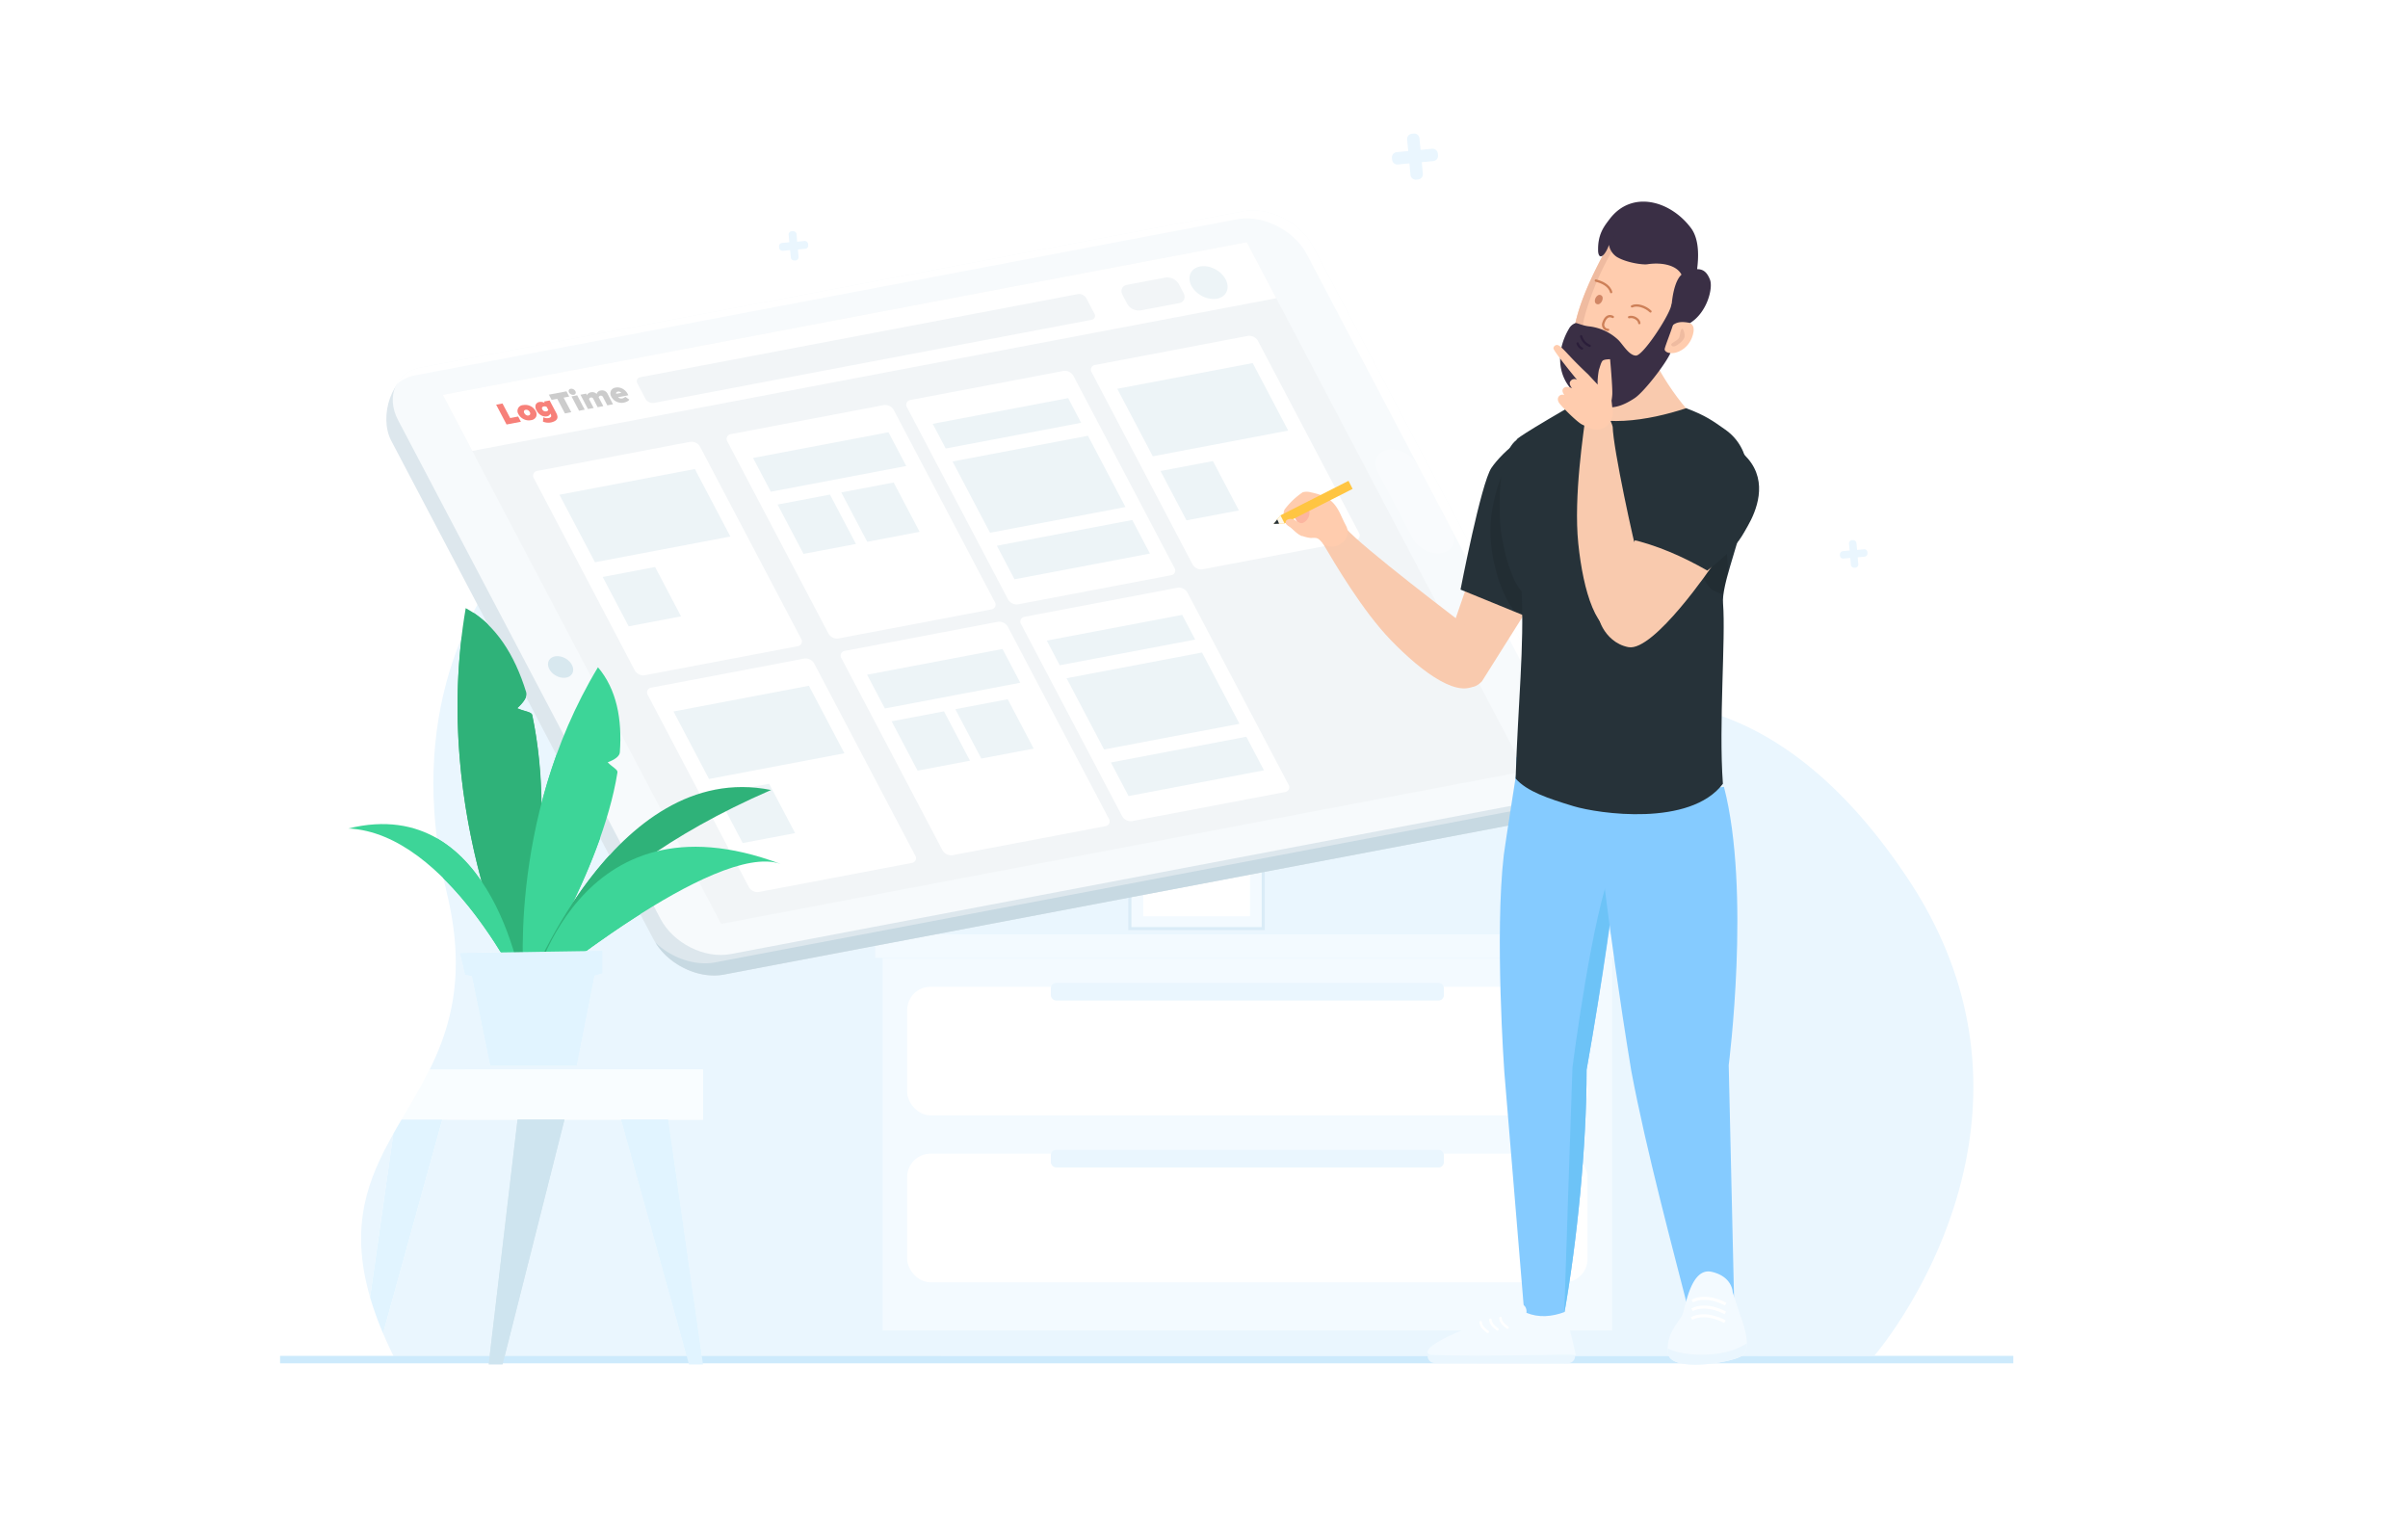 <svg xmlns="http://www.w3.org/2000/svg" xmlns:xlink="http://www.w3.org/1999/xlink" viewBox="0 0 1109.44 701.25"><defs><style>.cls-1,.cls-28,.cls-33,.cls-34{fill:none;}.cls-2{isolation:isolate;}.cls-17,.cls-3{fill:#fff;}.cls-4{fill:#eaf6fe;}.cls-5{fill:#2fb279;}.cls-6{fill:#3dd598;}.cls-7{fill:#e1f4ff;}.cls-8{fill:#f9fdff;}.cls-9{fill:#cee4ef;}.cls-10{fill:#f3faff;}.cls-11{fill:#dff2fd;stroke:#cdeafc;stroke-miterlimit:10;stroke-width:3.44px;}.cls-12{fill:#daecf7;}.cls-13{fill:#dde7ed;}.cls-14{fill:#c7d9e2;}.cls-15{fill:#f7fafc;}.cls-16{fill:#d8e8ef;}.cls-17{opacity:0.2;}.cls-18{clip-path:url(#clip-path);}.cls-19{fill:#f2f5f7;}.cls-20{fill:#edf4f7;}.cls-21{fill:#f78079;}.cls-22{fill:#ccc;}.cls-23{fill:#85cbff;}.cls-24{fill:#6dc3f7;}.cls-25{fill:#f9caae;}.cls-26{fill:#263239;}.cls-27,.cls-32{opacity:0.1;}.cls-28{stroke:#fff;stroke-width:1.16px;}.cls-28,.cls-33,.cls-34{stroke-linecap:round;}.cls-29{fill:#ffccae;}.cls-30{fill:#efbba0;}.cls-31{fill:#3a2f45;}.cls-32{mix-blend-mode:multiply;}.cls-33{stroke:#2b1e3a;stroke-linejoin:round;}.cls-33,.cls-34{stroke-width:1.06px;}.cls-34{stroke:#cd7f57;}.cls-35{fill:#d18665;}.cls-36{fill:#fcb6a0;}.cls-37{fill:#ffc542;}.cls-38{fill:#fff9eb;}</style><clipPath id="clip-path"><polygon class="cls-1" points="574.01 110.77 703.18 356.25 332.76 426.6 203.59 181.12 574.01 110.77"/></clipPath></defs><g class="cls-2"><g id="Layer_2" data-name="Layer 2"><g id="Layer_1-2" data-name="Layer 1"><rect class="cls-3" width="1109.44" height="701.25"/><path class="cls-4" d="M203.79,515.77l-27.3,98.5c1.43,3.36,3,6.81,4.77,10.4l44.34,0,12.84-108.88Z"/><path class="cls-4" d="M221.88,406c-8-29.28-14.32-68.67-9.3-112-11,26.55-15.63,57.4-11.31,92.08C209.75,391,216.51,398.14,221.88,406Z"/><path class="cls-4" d="M675.79,351.62c-24.51,17.51-95.18,2.16-155.33-100.89a131.42,131.42,0,0,0-36.78-40.59v82.49h0V293h-.36L313,292.82l-48.1-.1-12.69,0-3.25,0c-.73,0-1.09,0-1.09,0s0-1.13,0-3.38,0-5.59,0-9.93c0-8.74,0-21.54-.08-37.87v-.36A169.35,169.35,0,0,0,218,282.27c11.85,7.84,19.56,20.93,24.38,36.56.61,2-.92,4.52-4.16,7.45,3.27,1.51,6.59,1.62,6.92,3.15a212.25,212.25,0,0,1,4.28,40.76A236.09,236.09,0,0,1,275.5,307.4c8.64,10.19,11.19,24,10.08,39.18-.13,1.76-2.13,3.3-5.6,4.61,2.12,2.21,4.71,3.32,4.5,4.63-3.24,20.3-11.87,42-20.55,60.05,19-28.7,49.95-60.26,91.33-51.93a330.58,330.58,0,0,0-52.43,28.21c15-3.65,33.7-2.79,56.8,5.88-19.62-7-62.15,20.2-89.6,40.13l7.52-.12v10.38l-3.68,1.05-8.16,41.42H225.9l-8.43-41.16L214.3,449l-2.37-10,18.84-.29c-6.37-10.31-15.41-23.17-26.39-34.08.48,2.31,1,4.62,1.55,7,8.74,36.46,2.12,60.67-8,81.17h126v23H307.82l15.5,108.85,540.31-.17S954.89,519,879.07,404.87C811.78,303.6,733.34,310.52,675.79,351.62Z"/><polygon class="cls-4" points="260.08 515.77 232.56 624.65 316.35 624.62 286.18 515.77 260.08 515.77"/><path class="cls-4" d="M170.5,597.63l10.72-75.26C169.57,543,160.88,564.42,170.5,597.63Z"/><path class="cls-5" d="M221.88,406c7.28,10.71,12,22.83,15,32.63l4-.06a273.66,273.66,0,0,1,8.63-68.42,212.25,212.25,0,0,0-4.28-40.76c-.33-1.53-3.65-1.64-6.92-3.15,3.24-2.93,4.77-5.47,4.16-7.45-4.82-15.63-12.53-28.72-24.38-36.56-2,3.83-3.78,7.78-5.45,11.81C207.56,337.37,213.91,376.76,221.88,406Z"/><path class="cls-6" d="M240.82,438.61l10-.16a235.54,235.54,0,0,1,13.15-22.58c8.68-18,17.31-39.75,20.55-60.05.21-1.31-2.38-2.42-4.5-4.63,3.47-1.31,5.47-2.85,5.6-4.61,1.11-15.15-1.44-29-10.08-39.18a236.09,236.09,0,0,0-26.05,62.79A273.66,273.66,0,0,0,240.82,438.61Z"/><path class="cls-6" d="M230.77,438.76l6.06-.09c-3-9.8-7.67-21.92-15-32.63-5.37-7.9-12.13-15-20.61-19.88q1.14,9.09,3.11,18.52C215.36,415.59,224.4,428.45,230.77,438.76Z"/><path class="cls-5" d="M251.52,438.44c7.72-16.76,23.11-39.45,51.31-46.29a330.58,330.58,0,0,1,52.43-28.21c-41.38-8.33-72.34,23.23-91.33,51.93a235.54,235.54,0,0,0-13.15,22.58Z"/><path class="cls-6" d="M251.52,438.44l18.51-.28c27.45-19.93,70-47.09,89.6-40.13-23.1-8.67-41.77-9.53-56.8-5.88C274.63,399,259.24,421.68,251.52,438.44Z"/><polygon class="cls-7" points="251.52 438.44 250.78 438.45 240.82 438.61 236.84 438.67 230.77 438.76 211.93 439.05 214.3 449.01 217.47 449.73 225.9 490.89 265.71 490.89 273.87 449.47 277.55 448.42 277.55 438.04 270.03 438.16 251.52 438.44"/><path class="cls-8" d="M238.44,515.77h85.44v-23h-126c-4,8.05-8.51,15.53-12.87,23h53.41Z"/><polygon class="cls-7" points="286.18 515.77 316.35 624.62 323.31 624.62 307.82 515.77 286.18 515.77"/><path class="cls-7" d="M185,515.77c-1.3,2.2-2.57,4.39-3.81,6.6L170.5,597.63a151,151,0,0,0,6,16.64l27.3-98.5Z"/><polygon class="cls-9" points="238.44 515.77 225.6 624.65 232.56 624.65 260.08 515.77 238.44 515.77"/><path class="cls-3" d="M247.91,279.18c0,4.38,0,7.73,0,10s0,3.45,0,3.45l1.13,0,3.29,0,12.77,0,48.17-.1,169.72-.18c0-25.95,0-53.67,0-82.69a141,141,0,0,0-30.05-16.22V235.1h-8.51V190.29c-2.62-.86-5.26-1.66-7.92-2.38V235.1h-8.52V185.85Q424,185,420,184.35v51.23h-8.51V183.15c-2.63-.31-5.28-.55-7.93-.74V235.1H395V182q-4-.1-7.92,0V235.1h-8.52V182.29a202,202,0,0,0-24.36,3V235.1h-8.51V187c-2.65.61-5.29,1.26-7.92,2v46.1h-8.52V191.5q-4,1.26-7.92,2.69V235.1h-8.51V197.47q-4,1.65-7.93,3.47V235.1H296.4v-30q-4,2.08-7.92,4.35V235.1H280V214.68a187.05,187.05,0,0,0-32,26.07v.49C248,257.6,247.93,270.43,247.91,279.18Zm36.38-29.24c-4.17,0-7.55-.16-7.55-.35s3.38-.35,7.55-.35,7.55.15,7.55.35S288.46,249.94,284.29,249.94Zm17.87,0c-4.17,0-7.55-.16-7.55-.35s3.38-.35,7.55-.35,7.55.15,7.55.35S306.33,249.94,302.16,249.94Zm17.88,0c-4.17,0-7.55-.16-7.55-.35s3.38-.35,7.55-.35,7.55.15,7.55.35S324.21,249.94,320,249.94Zm17.87,0c-4.17,0-7.55-.16-7.55-.35s3.38-.35,7.55-.35,7.56.15,7.56.35S342.09,249.94,337.91,249.94Zm17.88,0c-4.17,0-7.55-.16-7.55-.35s3.38-.35,7.55-.35,7.55.15,7.55.35S360,249.94,355.79,249.94Zm17.87,0c-4.16,0-7.55-.16-7.55-.35s3.39-.35,7.55-.35,7.56.15,7.56.35S377.84,249.94,373.66,249.94Zm17.88,0c-4.17,0-7.55-.16-7.55-.35s3.38-.35,7.55-.35,7.55.15,7.55.35S395.71,249.94,391.54,249.94Zm17.88,0c-4.17,0-7.56-.16-7.56-.35s3.39-.35,7.56-.35,7.55.15,7.55.35S413.59,249.94,409.42,249.94Zm17.87,0c-4.17,0-7.55-.16-7.55-.35s3.38-.35,7.55-.35,7.55.15,7.55.35S431.46,249.94,427.29,249.94Zm19.73-.38c-3.49,0-6.32-.16-6.32-.35s2.83-.35,6.32-.35,6.31.15,6.31.35S450.51,249.56,447,249.56Zm-84.87-63.38h8.51V235.1h-8.51Zm4.53,55.19c49.82,0,90.19.16,90.19.35s-40.37.35-90.19.35-90.19-.16-90.19-.35S316.87,241.37,366.68,241.37Z"/><path class="cls-3" d="M483.64,292.63h0V210.14h0c0,29,0,56.61,0,82.5Z"/><path class="cls-4" d="M247.75,279.32c0,4.34,0,7.67,0,9.93s0,3.38,0,3.38,0-1.18,0-3.45,0-5.62,0-10c0-8.75.05-21.58.08-37.94v-.49c-.1.12-.21.23-.32.34v.36C247.71,257.78,247.73,270.58,247.75,279.32Z"/><path class="cls-4" d="M313.19,292.45l-48.17.1-12.77,0-3.29,0-1.13,0s.36,0,1.09,0l3.25,0,12.69,0,48.1.1,170.32.18h.36v-.37h0c0-25.89,0-53.55,0-82.5-.25-.19-.51-.37-.77-.55,0,29,0,56.74,0,82.69Z"/><path class="cls-4" d="M452.84,235.1V193.36q-4.2-1.67-8.51-3.07V235.1Z"/><path class="cls-10" d="M436.41,235.1V187.91c-2.82-.76-5.66-1.44-8.52-2.06V235.1Z"/><path class="cls-4" d="M420,235.58V184.35q-4.23-.71-8.51-1.2v52.43Z"/><path class="cls-10" d="M403.53,235.1V182.41q-4.23-.3-8.51-.4V235.1Z"/><path class="cls-4" d="M387.1,235.1V182c-2.84.05-5.68.15-8.52.32V235.1Z"/><rect class="cls-10" x="362.15" y="186.18" width="8.51" height="48.92"/><path class="cls-4" d="M354.22,235.1V185.28q-4.26.78-8.51,1.75V235.1Z"/><path class="cls-10" d="M337.79,235.1V189c-2.86.77-5.69,1.61-8.52,2.5v43.6Z"/><path class="cls-4" d="M321.35,235.1V194.19q-4.29,1.55-8.51,3.28V235.1Z"/><path class="cls-10" d="M304.91,235.1V200.94q-4.29,2-8.51,4.17v30Z"/><path class="cls-4" d="M288.48,235.1V209.46q-4.32,2.5-8.52,5.22V235.1Z"/><path class="cls-4" d="M456.87,241.72c0-.19-40.37-.35-90.19-.35s-90.19.16-90.19.35,40.38.35,90.19.35S456.87,241.91,456.87,241.72Z"/><path class="cls-4" d="M447,248.86c-3.49,0-6.32.15-6.32.35s2.83.35,6.32.35,6.31-.16,6.31-.35S450.51,248.86,447,248.86Z"/><path class="cls-4" d="M419.74,249.59c0,.19,3.38.35,7.55.35s7.55-.16,7.55-.35-3.38-.35-7.55-.35S419.74,249.39,419.74,249.59Z"/><path class="cls-4" d="M401.86,249.59c0,.19,3.39.35,7.56.35s7.55-.16,7.55-.35-3.38-.35-7.55-.35S401.86,249.39,401.86,249.59Z"/><path class="cls-4" d="M384,249.59c0,.19,3.38.35,7.55.35s7.55-.16,7.55-.35-3.38-.35-7.55-.35S384,249.39,384,249.59Z"/><path class="cls-4" d="M366.11,249.59c0,.19,3.39.35,7.55.35s7.56-.16,7.56-.35-3.38-.35-7.56-.35S366.11,249.39,366.11,249.59Z"/><path class="cls-4" d="M348.24,249.59c0,.19,3.38.35,7.55.35s7.55-.16,7.55-.35-3.38-.35-7.55-.35S348.24,249.39,348.24,249.59Z"/><path class="cls-4" d="M330.36,249.59c0,.19,3.38.35,7.55.35s7.56-.16,7.56-.35-3.38-.35-7.56-.35S330.36,249.39,330.36,249.59Z"/><path class="cls-4" d="M312.49,249.59c0,.19,3.38.35,7.55.35s7.55-.16,7.55-.35-3.38-.35-7.55-.35S312.49,249.39,312.49,249.59Z"/><path class="cls-4" d="M294.61,249.59c0,.19,3.38.35,7.55.35s7.55-.16,7.55-.35-3.38-.35-7.55-.35S294.61,249.39,294.61,249.59Z"/><path class="cls-4" d="M276.74,249.59c0,.19,3.38.35,7.55.35s7.55-.16,7.55-.35-3.38-.35-7.55-.35S276.74,249.39,276.74,249.59Z"/><line class="cls-11" x1="129.04" y1="626.35" x2="927.59" y2="626.35"/><rect class="cls-4" x="582.66" y="335.63" width="4.28" height="92.04"/><rect class="cls-10" x="520.56" y="336.34" width="61.45" height="91.46" rx="0.06"/><path class="cls-12" d="M582.66,428.51H519.91a.07.07,0,0,1-.07-.06V335.69a.07.07,0,0,1,.07-.06h62.75a.06.06,0,0,1,.06.06v92.76A.06.06,0,0,1,582.66,428.51Zm-61.33-1.42h59.9a.06.06,0,0,0,.06-.06V337.12s0-.07-.06-.07h-59.9a.07.07,0,0,0-.06.07V427A.06.06,0,0,0,521.33,427.09Z"/><rect class="cls-3" x="526.74" y="341.98" width="49.18" height="80.11" rx="0.06"/><rect class="cls-4" x="537.47" y="364.7" width="27.62" height="32.37" rx="0.06"/><path class="cls-12" d="M562.9,393.1c0,.11-1.32.7-3.92.4a9.6,9.6,0,0,1-4.41-1.76,9,9,0,0,1-3.42-5.39,7.73,7.73,0,0,1,2.62-7.36,6.55,6.55,0,0,1,2-1.16,5.2,5.2,0,0,1,2.48-.29,4.33,4.33,0,0,1,2.48,1.08,3.25,3.25,0,0,1,1,2.9,4.74,4.74,0,0,1-1.36,2.48,8.84,8.84,0,0,1-2.08,1.53,11.36,11.36,0,0,1-5,1.42,9.84,9.84,0,0,1-5.29-1.2,9.68,9.68,0,0,1-3.9-4,8.21,8.21,0,0,1-.69-5.65,8.35,8.35,0,0,1,3-4.65,7.28,7.28,0,0,1,2.5-1.26,6.2,6.2,0,0,1,2.81-.09,4.52,4.52,0,0,1,2.55,1.44,4.2,4.2,0,0,1,1,2.72,5.21,5.21,0,0,1-.66,2.6,6.83,6.83,0,0,1-1.58,1.89,10.39,10.39,0,0,1-3.91,2.08,10,10,0,0,1-4.11.32,8.44,8.44,0,0,1-3.59-1.37,7.77,7.77,0,0,1-3.42-5.42,6.55,6.55,0,0,1,1.27-4.65,5.56,5.56,0,0,1,2.34-1.87c.65-.24,1-.24,1-.17s-.29.23-.81.58a6.05,6.05,0,0,0-1.83,2,5.79,5.79,0,0,0-.74,4,6.47,6.47,0,0,0,3,4.26,7.45,7.45,0,0,0,6.27.6,8.71,8.71,0,0,0,3.14-1.78,3.84,3.84,0,0,0,1.47-2.94,2.13,2.13,0,0,0-1.89-2.09,4.08,4.08,0,0,0-1.8.09,5.28,5.28,0,0,0-1.71.89,6.27,6.27,0,0,0-2.15,3.42,6,6,0,0,0,.53,4.11,7.44,7.44,0,0,0,3,3.09,7.79,7.79,0,0,0,4.09,1,9.25,9.25,0,0,0,4-1.1,7.31,7.31,0,0,0,1.61-1.13,2.75,2.75,0,0,0,.81-1.33,1.16,1.16,0,0,0-.33-1.07,2.44,2.44,0,0,0-1.33-.58,3.46,3.46,0,0,0-1.57.13,5,5,0,0,0-1.45.8,6.06,6.06,0,0,0-1.91,2.62,6.14,6.14,0,0,0-.32,3,7.8,7.8,0,0,0,2.63,4.66,9.28,9.28,0,0,0,3.79,1.89C561.48,393.17,562.88,392.91,562.9,393.1Z"/><rect class="cls-4" x="392.21" y="441.28" width="14.43" height="171.69"/><rect class="cls-4" x="397.75" y="612.96" width="339.47" height="11.44"/><rect class="cls-10" x="406.64" y="441.28" width="336.12" height="171.69"/><rect class="cls-4" x="388.33" y="430.46" width="14.91" height="10.82"/><rect class="cls-10" x="403.24" y="430.46" width="343.39" height="10.82"/><rect class="cls-3" x="417.99" y="454.6" width="313.43" height="59.23" rx="10.68" transform="translate(1149.4 968.43) rotate(-180)"/><rect class="cls-3" x="417.99" y="531.51" width="313.43" height="59.23" rx="10.68" transform="translate(1149.4 1122.24) rotate(-180)"/><rect class="cls-4" x="484.16" y="452.8" width="181.08" height="8.12" rx="2.43"/><rect class="cls-4" x="484.16" y="529.71" width="181.08" height="8.12" rx="2.43"/><path class="cls-4" d="M648.3,64.28l.51,5.3-5.3.51a2.43,2.43,0,0,0-2.19,2.65l.08.85a2.43,2.43,0,0,0,2.65,2.19l5.3-.51.51,5.3a2.42,2.42,0,0,0,2.65,2.19l.84-.08a2.44,2.44,0,0,0,2.2-2.65l-.51-5.3,5.3-.51a2.42,2.42,0,0,0,2.19-2.65l-.08-.84a2.44,2.44,0,0,0-2.65-2.2l-5.3.51-.51-5.3a2.42,2.42,0,0,0-2.65-2.19l-.84.08A2.45,2.45,0,0,0,648.3,64.28Z"/><path class="cls-4" d="M363.36,108.24l.32,3.36-3.36.33a1.54,1.54,0,0,0-1.39,1.68l.05.53a1.55,1.55,0,0,0,1.68,1.4l3.37-.32.32,3.36A1.54,1.54,0,0,0,366,120l.54,0a1.55,1.55,0,0,0,1.39-1.69l-.32-3.36,3.36-.32a1.54,1.54,0,0,0,1.39-1.68l-.05-.54a1.54,1.54,0,0,0-1.68-1.39l-3.37.32L367,107.9a1.53,1.53,0,0,0-1.68-1.39l-.54,0A1.54,1.54,0,0,0,363.36,108.24Z"/><path class="cls-4" d="M851.9,250.44l.31,3.18-3.18.3a1.46,1.46,0,0,0-1.31,1.59l0,.51a1.45,1.45,0,0,0,1.59,1.31l3.17-.3.3,3.17a1.47,1.47,0,0,0,1.6,1.32l.5,0a1.46,1.46,0,0,0,1.31-1.59l-.3-3.18,3.18-.3a1.46,1.46,0,0,0,1.31-1.59l0-.51a1.45,1.45,0,0,0-1.59-1.31l-3.17.3-.31-3.17a1.47,1.47,0,0,0-1.59-1.32l-.5,0A1.47,1.47,0,0,0,851.9,250.44Z"/><path class="cls-13" d="M601.81,123,727.68,347.5c5.91,11.23-4,27.32-15.91,29.59L333.39,449c-11.92,2.26-26.38-5-32.28-16.23L180.26,203.05c-5.91-11.23.28-30.28,12.2-32.54l377-71.61C581.42,96.64,595.9,111.77,601.81,123Z"/><path class="cls-14" d="M716.57,369.85l-387,73.5c-9.42,1.79-20.37-2.12-27.62-9.16C308.3,444.57,322,451.11,333.39,449l378.38-71.86c6.57-1.25,12.53-6.71,15.56-13.24A21.16,21.16,0,0,1,716.57,369.85Z"/><path class="cls-13" d="M722.91,358.56A62.08,62.08,0,0,0,716.3,360h.09A14.58,14.58,0,0,1,727.25,364a23,23,0,0,0,1.89-5.84A32.4,32.4,0,0,0,722.91,358.56Z"/><path class="cls-15" d="M605,113.58,725.84,343.24c5.91,11.23,1,22.17-10.88,24.43L336.58,439.54c-11.92,2.26-26.38-5-32.28-16.24L183.45,193.64c-5.91-11.23-1-22.17,10.88-24.43L572.71,97.35C584.63,95.09,599.09,102.35,605,113.58Z"/><path class="cls-3" d="M725.84,343.24,605,113.58c-5.91-11.23-20.37-18.49-32.29-16.23L194.33,169.21c-5.58,1.06-9.62,4-11.72,8a17.51,17.51,0,0,1,8.89-4.32l378.38-71.86c11.92-2.26,26.38,5,32.28,16.23L723,347c3.14,6,3.24,11.85.84,16.4C728.86,358.65,729.93,351,725.84,343.24Z"/><ellipse class="cls-16" cx="258.28" cy="307.27" rx="4.55" ry="6.17" transform="translate(-136.84 378) rotate(-60.1)"/><path class="cls-17" d="M653,214l16,30.5c2.49,4.73.43,9.35-4.6,10.3h0c-5,1-11.12-2.11-13.62-6.84l-16.05-30.51c-2.49-4.73-.43-9.35,4.6-10.3h0C644.42,206.19,650.51,209.26,653,214Z"/><g class="cls-18"><polygon class="cls-19" points="715.17 352.91 319.75 428.01 191.5 184.28 586.92 109.19 715.17 352.91"/><path class="cls-3" d="M367.57,297.69,297,311.09a4.56,4.56,0,0,1-4.57-2.3L246,220.39a2.22,2.22,0,0,1,1.54-3.45L318,203.54a4.55,4.55,0,0,1,4.56,2.3l46.52,88.39A2.23,2.23,0,0,1,367.57,297.69Z"/><polygon class="cls-20" points="336.5 247.17 274.12 259.02 257.75 227.92 320.14 216.07 336.5 247.17"/><polygon class="cls-20" points="313.78 283.95 289.65 288.53 277.68 265.8 301.82 261.21 313.78 283.95"/><path class="cls-3" d="M456.78,280.75l-70.54,13.39a4.55,4.55,0,0,1-4.56-2.29l-46.52-88.4A2.23,2.23,0,0,1,336.7,200l70.53-13.39a4.56,4.56,0,0,1,4.57,2.3l46.52,88.39A2.23,2.23,0,0,1,456.78,280.75Z"/><polygon class="cls-20" points="417.53 214.68 355.14 226.53 346.96 210.98 409.35 199.13 417.53 214.68"/><polygon class="cls-20" points="394.36 250.59 370.22 255.17 358.25 232.44 382.39 227.85 394.36 250.59"/><polygon class="cls-20" points="423.7 245.01 399.57 249.6 387.61 226.86 411.74 222.28 423.7 245.01"/><path class="cls-3" d="M624.57,248.88,554,262.28a4.58,4.58,0,0,1-4.57-2.3L503,171.58a2.21,2.21,0,0,1,1.54-3.45L575,154.73a4.57,4.57,0,0,1,4.57,2.3l46.51,88.39A2.22,2.22,0,0,1,624.57,248.88Z"/><polygon class="cls-20" points="593.51 198.36 531.13 210.21 514.76 179.11 577.15 167.26 593.51 198.36"/><polygon class="cls-20" points="570.79 235.14 546.65 239.72 534.69 216.99 558.83 212.4 570.79 235.14"/><path class="cls-3" d="M539.55,265,469,278.42a4.58,4.58,0,0,1-4.57-2.29l-46.51-88.4a2.22,2.22,0,0,1,1.54-3.46L490,170.88a4.58,4.58,0,0,1,4.57,2.29l46.51,88.4A2.22,2.22,0,0,1,539.55,265Z"/><polygon class="cls-20" points="518.53 233.58 456.14 245.43 438.87 212.6 501.25 200.75 518.53 233.58"/><polygon class="cls-20" points="498.11 194.78 435.72 206.62 429.74 195.26 492.13 183.41 498.11 194.78"/><polygon class="cls-20" points="529.81 255.02 467.42 266.87 459.29 251.41 521.67 239.56 529.81 255.02"/><path class="cls-3" d="M420.11,397.54l-70.53,13.4a4.57,4.57,0,0,1-4.57-2.3L298.5,320.25a2.22,2.22,0,0,1,1.54-3.46l70.53-13.4a4.57,4.57,0,0,1,4.57,2.3l46.51,88.4A2.21,2.21,0,0,1,420.11,397.54Z"/><polygon class="cls-20" points="389.05 347.02 326.66 358.87 310.3 327.77 372.68 315.92 389.05 347.02"/><polygon class="cls-20" points="366.33 383.8 342.19 388.38 330.23 365.65 354.36 361.06 366.33 383.8"/><polygon class="cls-3" points="600.51 135.01 205.09 210.11 191.5 184.28 586.92 109.19 600.51 135.01"/><path class="cls-3" d="M509.32,380.6,438.79,394a4.57,4.57,0,0,1-4.57-2.3l-46.51-88.4a2.21,2.21,0,0,1,1.54-3.45l70.53-13.4a4.58,4.58,0,0,1,4.57,2.3l46.51,88.39A2.22,2.22,0,0,1,509.32,380.6Z"/><polygon class="cls-20" points="470.07 314.53 407.69 326.38 399.5 310.83 461.89 298.98 470.07 314.53"/><polygon class="cls-20" points="446.9 350.44 422.76 355.03 410.8 332.29 434.93 327.71 446.9 350.44"/><polygon class="cls-20" points="476.25 344.87 452.11 349.45 440.15 326.72 464.29 322.13 476.25 344.87"/><path class="cls-3" d="M592.1,364.88l-70.54,13.4A4.55,4.55,0,0,1,517,376l-46.52-88.4a2.22,2.22,0,0,1,1.54-3.45l70.53-13.4a4.56,4.56,0,0,1,4.57,2.3l46.52,88.39A2.23,2.23,0,0,1,592.1,364.88Z"/><polygon class="cls-20" points="571.07 333.44 508.68 345.28 491.41 312.45 553.79 300.61 571.07 333.44"/><polygon class="cls-20" points="550.65 294.63 488.26 306.48 482.28 295.11 544.67 283.26 550.65 294.63"/><polygon class="cls-20" points="582.35 354.87 519.96 366.72 511.83 351.26 574.22 339.41 582.35 354.87"/><path class="cls-21" d="M240,194.3l-6.61,1.26-4.8-9.13,2.93-.55,3.53,6.71,3.68-.7Z"/><path class="cls-21" d="M247,192a2.93,2.93,0,0,1-2.34,1.56,5.17,5.17,0,0,1-3.4-.47,5.25,5.25,0,0,1-2.37-2.26,2.69,2.69,0,0,1,2.12-4.21,5.45,5.45,0,0,1,5.77,2.71A3,3,0,0,1,247,192Zm-3.49-.62a.85.85,0,0,0,.74-.54,1.26,1.26,0,0,0-.16-1,2.13,2.13,0,0,0-.82-.86,1.56,1.56,0,0,0-1.12-.18.83.83,0,0,0-.72.53,1.22,1.22,0,0,0,.15,1,2.11,2.11,0,0,0,.83.87A1.52,1.52,0,0,0,243.52,191.42Z"/><path class="cls-21" d="M253.86,194.62a6.49,6.49,0,0,1-3.71-.38l.18-2a3.74,3.74,0,0,0,2.47.33,1.67,1.67,0,0,0,1-.52c.22-.27.2-.66-.07-1.17l-.18-.36a1.86,1.86,0,0,1-1.51,1.27,4,4,0,0,1-2.66-.42,5.26,5.26,0,0,1-2.16-2.3,3.17,3.17,0,0,1-.42-2.6,2.18,2.18,0,0,1,1.77-1.28,3.45,3.45,0,0,1,2.43.49l-.37-.7,2.61-.49,3.11,5.89a4.18,4.18,0,0,1,.48,1.5,2,2,0,0,1-.19,1.12,2.44,2.44,0,0,1-.7.78,4.31,4.31,0,0,1-1,.51A6.53,6.53,0,0,1,253.86,194.62Zm-2.1-5.14a1.25,1.25,0,0,0,.53-.23.78.78,0,0,0,.33-.4l-.74-1.39a2.06,2.06,0,0,0-1.3-.22,1.15,1.15,0,0,0-.8.45.92.92,0,0,0,.09.92,1.61,1.61,0,0,0,.81.78A2,2,0,0,0,251.76,189.48Z"/><path class="cls-22" d="M263.21,189.89l-2.93.56-3.54-6.71-2.6.49-1.26-2.41,8.11-1.54,1.27,2.41-2.58.49Z"/><path class="cls-22" d="M265.19,181.28a1.07,1.07,0,0,1-.83.6,1.94,1.94,0,0,1-1.25-.2,2.11,2.11,0,0,1-.94-.9,1.19,1.19,0,0,1-.09-1.06,1.07,1.07,0,0,1,.83-.6,1.89,1.89,0,0,1,1.25.21,2,2,0,0,1,.94.89A1.19,1.19,0,0,1,265.19,181.28Zm4.21,7.44-2.62.5-3.47-6.61,2.61-.5Z"/><path class="cls-22" d="M282.42,186.25l-2.61.49-2-3.86a1.26,1.26,0,0,0-.48-.49,1,1,0,0,0-.71-.09,1,1,0,0,0-.8.72l2.15,4.08-2.62.49-2-3.85a1,1,0,0,0-1.19-.59,1,1,0,0,0-.78.72l2.14,4.08-2.61.49-3.48-6.6,2.62-.5.39.75a1.73,1.73,0,0,1,.59-.79,2.63,2.63,0,0,1,1.25-.57,2.79,2.79,0,0,1,2.63.78,1.86,1.86,0,0,1,.57-1,2.4,2.4,0,0,1,1.28-.61,2.94,2.94,0,0,1,1.84.19,2.89,2.89,0,0,1,1.36,1.38Z"/><path class="cls-22" d="M287.39,185.48a5.28,5.28,0,0,1-3.29-.41,5.06,5.06,0,0,1-2.45-2.32,3,3,0,0,1-.22-2.67,2.84,2.84,0,0,1,2.22-1.52,4.73,4.73,0,0,1,3.14.51,5.77,5.77,0,0,1,2.46,2.52l.27.51-4.76.9a1.85,1.85,0,0,0,.82.5,2.24,2.24,0,0,0,1.13.05,2.63,2.63,0,0,0,.77-.3,1.36,1.36,0,0,0,.59-.47l1.88,1.31a2.34,2.34,0,0,1-1,.86A5.42,5.42,0,0,1,287.39,185.48ZM286.22,181a1.55,1.55,0,0,0-1.58-.57c-.61.11-.86.45-.73,1Z"/><path class="cls-19" d="M502.88,147.33l-201.67,38.3a3.83,3.83,0,0,1-3.84-1.94l-3.67-7a1.87,1.87,0,0,1,1.3-2.91l201.66-38.3a3.86,3.86,0,0,1,3.85,1.93l3.66,7A1.86,1.86,0,0,1,502.88,147.33Z"/><path class="cls-19" d="M543.22,139.67,525.47,143a6.18,6.18,0,0,1-6.18-3.11l-2.11-4c-1.14-2.15-.2-4.25,2.08-4.68L537,127.86a6.17,6.17,0,0,1,6.17,3.11l2.12,4C546.43,137.14,545.5,139.23,543.22,139.67Z"/><ellipse class="cls-20" cx="556.82" cy="130.19" rx="6.88" ry="9.33" transform="translate(166.38 547.99) rotate(-60.1)"/></g><path class="cls-23" d="M693.07,493.63l9.39,113.42,17.93-.12C726.47,573.24,731,528.56,731,492.81c16.29-91.93,16.29-120.48,16.29-120.48-7.89-3.61-47.12-26.12-47.12-26.12s-6.84,43.53-7.31,47.52C688.58,430.24,693.07,493.63,693.07,493.63Z"/><path class="cls-24" d="M724.48,491.79c3.53-26.9,12.65-87.44,21.29-97.72-2.26,18.87-7.7,58.9-14.76,98.74,0,35.16-4.4,78.94-10.32,112.43C720.69,605.24,723.92,507,724.48,491.79Z"/><path class="cls-23" d="M734.54,368.54s5.9,57.15,17.05,124.84c6.92,36.84,19.25,82.39,27.09,113.07l20.42-1-2.63-114.75s10.3-80.09-2.19-128.2Z"/><path class="cls-10" d="M768.49,623.36c1,9.18,29.59,4.32,34,1.29,1.72-1.17,2.34-3.27,2.33-5.77,0-4-1.61-9-3-12.9-2.22-6.38-2-6.28-3.5-10.64,0,0-.09-7.22-9.68-9.42s-12,15.94-13.41,19.49c-1.29,3.25-6.77,7.91-6.91,15.73A19,19,0,0,0,768.49,623.36Z"/><path class="cls-3" d="M794.74,601.4l.69-1.2c-.37-.21-9-5.06-16.06-1.46L780,600C786.4,596.71,794.66,601.36,794.74,601.4Z"/><path class="cls-3" d="M794.39,609.46l.69-1.2c-.37-.21-9-5.06-16.06-1.46l.63,1.23C786.05,604.77,794.31,609.41,794.39,609.46Z"/><path class="cls-3" d="M794.57,605.43l.68-1.2c-.36-.21-9-5.06-16-1.46l.63,1.24C786.22,600.74,794.48,605.38,794.57,605.43Z"/><path class="cls-4" d="M768.49,623.36c1,9.18,29.59,4.32,34,1.29,1.72-1.17,2.34-3.27,2.33-5.77-2.92,1.9-8.12,4.36-16.07,5-9.76.75-16.91-.81-20.4-2.71A19,19,0,0,0,768.49,623.36Z"/><path class="cls-25" d="M688.6,233.71c-.73,1.14-24,68.73-24,68.73,4.66,8.07,10.54,19.34,18.19,11.42l30.58-48.58Z"/><path class="cls-26" d="M729.83,236.2c-3,6.39-25.6,48.22-25.6,48.22l-31.32-12.81s9.5-49.16,14.24-56.07S707.6,192.85,721.42,200,732.83,229.82,729.83,236.2Z"/><path class="cls-27" d="M698.56,206.54c-4.78,6.33-12.8,23.48-11.81,41.2s8.57,31.93,11.25,33.83,15.18,0,15.18,0-.56-58.86-2-61.95S698.56,206.54,698.56,206.54Z"/><path class="cls-23" d="M790.39,340.6s5.07,16.89-5.9,27.54-16.28,12.49-48.64,8.56c-17-2.06-38.16-4-37.21-27.57,0-.15,2.25-4.68,2.3-4.83s-3.17-6.88,6.5-7.46C729.48,335.54,773.17,339.49,790.39,340.6Z"/><path class="cls-25" d="M777.26,188.59c-12.86-14.76-19.94-32.76-19.94-32.76L733.4,165c-.94,6.46-6.82,16.31-13.37,26.6l32.54,17S781.2,189.74,777.26,188.59Z"/><path class="cls-26" d="M776.88,188.05c-17.3,5.72-40.62,9.69-55.14.19-25.75,14.94-22.89,14.32-22.89,14.32-10.72,8-7.46,41.15-7.46,41.15s2.42,20.14,9.64,28.8c1.3,25.16-1.63,51.38-2.74,86.15,5.18,5.93,15.07,9.22,26.63,12.72s53.78,9.64,68.87-10.3c-2-27.51,1.35-66.9.07-83.07s26.29-62.27,1-80.11C789.19,193.92,786,191.5,776.88,188.05Z"/><circle class="cls-1" cx="746.69" cy="157.25" r="3.38"/><path class="cls-27" d="M771.88,238.09S784.06,269.2,789,271.78s5.07,1.64,5.07,1.64l2.14-11.52-2-23.81Z"/><path class="cls-25" d="M789.24,260.13s-27.22,40.27-39,38S735,282,737.12,282.79c.93.33,7.92-22.8,18.17-36.75Z"/><path class="cls-26" d="M805.28,242.26c-3.8,6.67-5.25,10-18.68,20.59-11.63-6.67-23.39-11.69-35.33-14.46,0,0,19.13-34.93,27.42-40.55s17.23-7.52,26.64,3.46S809.08,235.59,805.28,242.26Z"/><path class="cls-25" d="M620.27,243.37l.05.24c6.52,7.84,52.14,42.67,60,48.41,4.18,3.06,10.88,12,.66,22.53-7.91,8.19-25.33-4.26-40.28-19.76-12.95-13.42-25.5-34.79-31.28-44.57C612.94,247.79,616.31,245.11,620.27,243.37Z"/><path class="cls-4" d="M657.75,624.69v-2.18l68,1.83-.08.78a3.27,3.27,0,0,1-3.24,2.9L661,627.93A3.25,3.25,0,0,1,657.75,624.69Z"/><path class="cls-10" d="M721.13,604.34s6.14,23.24,4.58,20c-.4-.83-40.26.93-67-.2-6.85-4,24.81-15.82,36.06-18.38,2.38-.54,4.31-6,6.66-4.86s1.84,3.89,1.84,3.89C708.85,607.1,714.84,606.7,721.13,604.34Z"/><path class="cls-28" d="M694.56,611.62c-2.11-1.5-3.2-3-3.25-4.42"/><path class="cls-28" d="M689.93,612.44q-3.16-2.25-3.25-4.42"/><path class="cls-28" d="M685.45,613.57c-2.11-1.49-3.2-3-3.25-4.41"/><path class="cls-29" d="M740.89,113.24c-21.08,37.74-20.17,55.84-5.26,63.25,22,8.65,43-21.15,46-39.94.7-4.34-.13-14-5-20.77C768.79,105.07,749.75,97.21,740.89,113.24Z"/><path class="cls-30" d="M731.3,141.67a52,52,0,0,0-2.23,9.36c-.39,3-.55,6.11-1.17,9.12a.69.69,0,0,0,.1.54l0,.06a4.8,4.8,0,0,1-2.25,3,.81.81,0,0,0-.34.29c-2.51-10.41,2-26.56,15.51-50.84,1,.16,1.91.33,2.85.51-1.69,3-3.33,6-4.86,9.06A132.4,132.4,0,0,0,731.3,141.67Z"/><path class="cls-29" d="M774.2,149.72c1.89-2,8.43-2.1,5.31,5.87-2.29,5.86-8.41,8.19-11.53,6.63Z"/><path class="cls-31" d="M781.91,124c2.58,0,4.48,1.1,5.94,4.87s-1.25,15-9.15,19.93c-3.73-.75-6.29-.64-8.49,1.42-.75-4.8-.18-19.46,4.51-23.69-2.2-4.34-9-5.82-15.7-4.79-2.21.34-9.77-.75-14.11-3.38a8.33,8.33,0,0,1-3.6-5.55c-1.69,4.79-4.57,7.44-5,3.06-.3-8,2.86-11.7,5.29-14.93,10.18-13.52,28.09-8.58,37.59,4.26C783.14,110.64,782.52,119.23,781.91,124Z"/><path class="cls-31" d="M769.62,162.67c-.86-.06-2.42-.48-2.66-1.61s6.12-15.49,4.46-15.93c-.59-.16-.06-9.13-1.58-3.87S757,163.77,753.76,163.81s-6.25-5.41-8.22-7.25a23.4,23.4,0,0,0-13.07-6.17c-3.34-.29-6-1.75-6.56-1.54a5.41,5.41,0,0,0-3,2.53c-7.09,12-5,25.63,6.35,32.19,9.58,5.53,15.29,5.51,23.88-.15C757.33,180.66,767.22,167.94,769.62,162.67Z"/><g class="cls-32"><path class="cls-31" d="M741.55,101a15.16,15.16,0,0,1,10.65-5.76c-2.61,2.17-4.41,5.4-5.89,8.36s-3.19,5.82-3.88,9.06c-.17.8-.29,1.61-.42,2.41a8.36,8.36,0,0,1-.7-2.2c-1.69,4.79-4.57,7.44-5,3.06C736,107.89,739.1,104.18,741.55,101Z"/><path class="cls-31" d="M722.92,151.38a5.41,5.41,0,0,1,3-2.53c.4-.16,2,.62,4.19,1.14-1,1.29-2.16,2.44-3.18,3.71a16.66,16.66,0,0,0-2.89,5.73,23.71,23.71,0,0,0,2.52,19.15,33.42,33.42,0,0,0,6.36,6.91c-1.15-.54-2.36-1.18-3.64-1.92C717.9,177,715.83,163.37,722.92,151.38Z"/></g><path class="cls-30" d="M775.26,151.45c-1.27,0-1,2.88-1.71,4.22s-3.94,2.39-3.53,3.25,1.25.84,2.27.29,3.52-2.3,3.84-4.08A6.14,6.14,0,0,0,775.26,151.45Z"/><path class="cls-33" d="M726.86,158.22a3.72,3.72,0,0,0,2,2.34"/><path class="cls-33" d="M732.4,159.33a6.81,6.81,0,0,1-3.91-4.4"/><path class="cls-34" d="M735.25,129.26c2.61.61,6.19,2.15,7.06,5.31"/><path class="cls-34" d="M760.43,143.48c-2.28-2.2-6.13-3.49-8.53-2.34"/><path class="cls-34" d="M743.06,146c-3-1.48-4.16,2.23-4.42,3.15a2.37,2.37,0,0,0,2.26,2.81"/><ellipse class="cls-35" cx="736.65" cy="138.05" rx="2.27" ry="1.65" transform="translate(285.09 736.22) rotate(-63.57)"/><path class="cls-34" d="M755.29,148.85c-.17-1.78-2.77-3.31-4.71-2.73"/><path class="cls-25" d="M730.64,190.73c-.9,7.86-5.73,37.89-3.47,59.72s8.41,42.78,19.91,41.18c14.84-2.06,9.57-27.52,8.14-32.61-2.67-9.52-11.9-52-12.21-62.43C741.36,189.61,733.55,186.2,730.64,190.73Z"/><path class="cls-29" d="M742.48,184.56a25.77,25.77,0,0,0,.34-2.82c.2-3.17-1-16.23-1-16.23s-2.87-.08-3.56.8-1.12,2.76-1.61,4.14a39.59,39.59,0,0,0-.53,4.16,13.63,13.63,0,0,0,0,2.56c-1-1-4.36-4.65-4.36-4.65s-4-3.71-7.84-7.75c-3.59-3.83-5.55-6.06-6.74-5.84a1.71,1.71,0,0,0-1.47,1.46c-.22,1.14,10.91,14.63,10.91,14.63a2.17,2.17,0,0,0-3,.49c-1.18,1.25.67,3.37.67,3.37s-2.48-1.32-3.77-.17-.31,2.34.2,3.36c-1.55-1-4.53,1.11-1.95,4.13s8.32,8.57,10.25,9.43,6,3.59,9.81,1.54c5.73-3.1,4-9.46,4-9.46Z"/><path class="cls-36" d="M596.17,237.41c.22,2.1,3.84,5.55,3.84,5.55s5.23-.5,5-1.67,0-9.86,0-9.86l-6.49-1Z"/><path class="cls-29" d="M593.66,242.25c2.27,1.41,3.51,3.43,6,4.52a16.16,16.16,0,0,0,4.14,1.06c.8,0,1.49-.06,2.28,0,1.44.11,2.24,1.2,3.56,2.71a7,7,0,0,0,8.2-.14,6.09,6.09,0,0,0,2.5-7.83c-1.51-2.93-1.12-2.21-2.6-5.35-3.07-6.72-6.6-8.87-13.77-10.41a7.15,7.15,0,0,0-3.73-.05,34.85,34.85,0,0,0-8.42,8c-.49,1-.69,2.63.4,2.91a1.7,1.7,0,0,0,1.45-.5h0c1.35-1,2.43-2.42,3.87-3.32s3.48-1.23,4.75-.09a3.58,3.58,0,0,1,1,2.83,5.08,5.08,0,0,1-1.43,3.22,4.81,4.81,0,0,1-1.23.93c-1.51.8-2.77-.32-4.24-1.22a3.33,3.33,0,0,0-2.45-.43c-.92.26-1.23.44-1.51,1C592,240.89,592.88,241.76,593.66,242.25Z"/><polygon class="cls-37" points="621.3 221.51 623.19 225.23 591.84 241.13 586.77 241.35 589.95 237.41 621.3 221.51"/><polygon class="cls-38" points="589.95 237.41 591.84 241.13 591.84 241.13 586.77 241.35 589.95 237.41 589.95 237.41"/><polyline class="cls-26" points="588.47 239.29 586.79 241.38 589.32 241.27"/><path class="cls-29" d="M600,241c-1.25.27-2.35-.67-3.62-1.44a3.33,3.33,0,0,0-2.45-.43c-.92.26-1.23.44-1.51,1-.43.82.45,1.69,1.23,2.18,2.27,1.41,3.51,3.43,6,4.52l.39.15Z"/><path class="cls-5" d="M241.05,457.6s-43-81-26.48-177.43c13.84,7.47,22.57,21.56,27.84,38.66.61,2-.92,4.52-4.16,7.45,3.27,1.51,6.59,1.62,6.92,3.15C256.91,383.39,241.05,457.6,241.05,457.6Z"/><path class="cls-6" d="M241.6,455.94s-9-77.37,33.9-148.54c8.64,10.19,11.19,24,10.08,39.18-.13,1.76-2.13,3.3-5.6,4.61,2.12,2.21,4.71,3.32,4.5,4.63C277.09,402.14,241.6,455.94,241.6,455.94Z"/><path class="cls-6" d="M241.22,457.6s-34.58-73.77-80.7-75.93C228.52,364.91,241.22,457.6,241.22,457.6Z"/><path class="cls-5" d="M242.07,457.6s40.54-108.27,113.19-93.66C258.83,405.82,242.07,457.6,242.07,457.6Z"/><path class="cls-6" d="M244.74,457.6S329.39,387.31,359.63,398C265.2,362.58,244.74,457.6,244.74,457.6Z"/><polygon class="cls-7" points="211.93 439.05 277.55 438.04 277.55 448.42 273.87 449.47 265.71 490.89 225.9 490.89 217.47 449.73 214.3 449.01 211.93 439.05"/><rect class="cls-8" x="214.58" y="492.81" width="109.3" height="22.96"/><polygon class="cls-7" points="323.88 628.59 307.82 515.77 286.18 515.77 317.45 628.59 323.88 628.59"/><polygon class="cls-9" points="225.13 628.59 238.44 515.77 260.08 515.77 231.56 628.59 225.13 628.59"/></g></g></g></svg>
